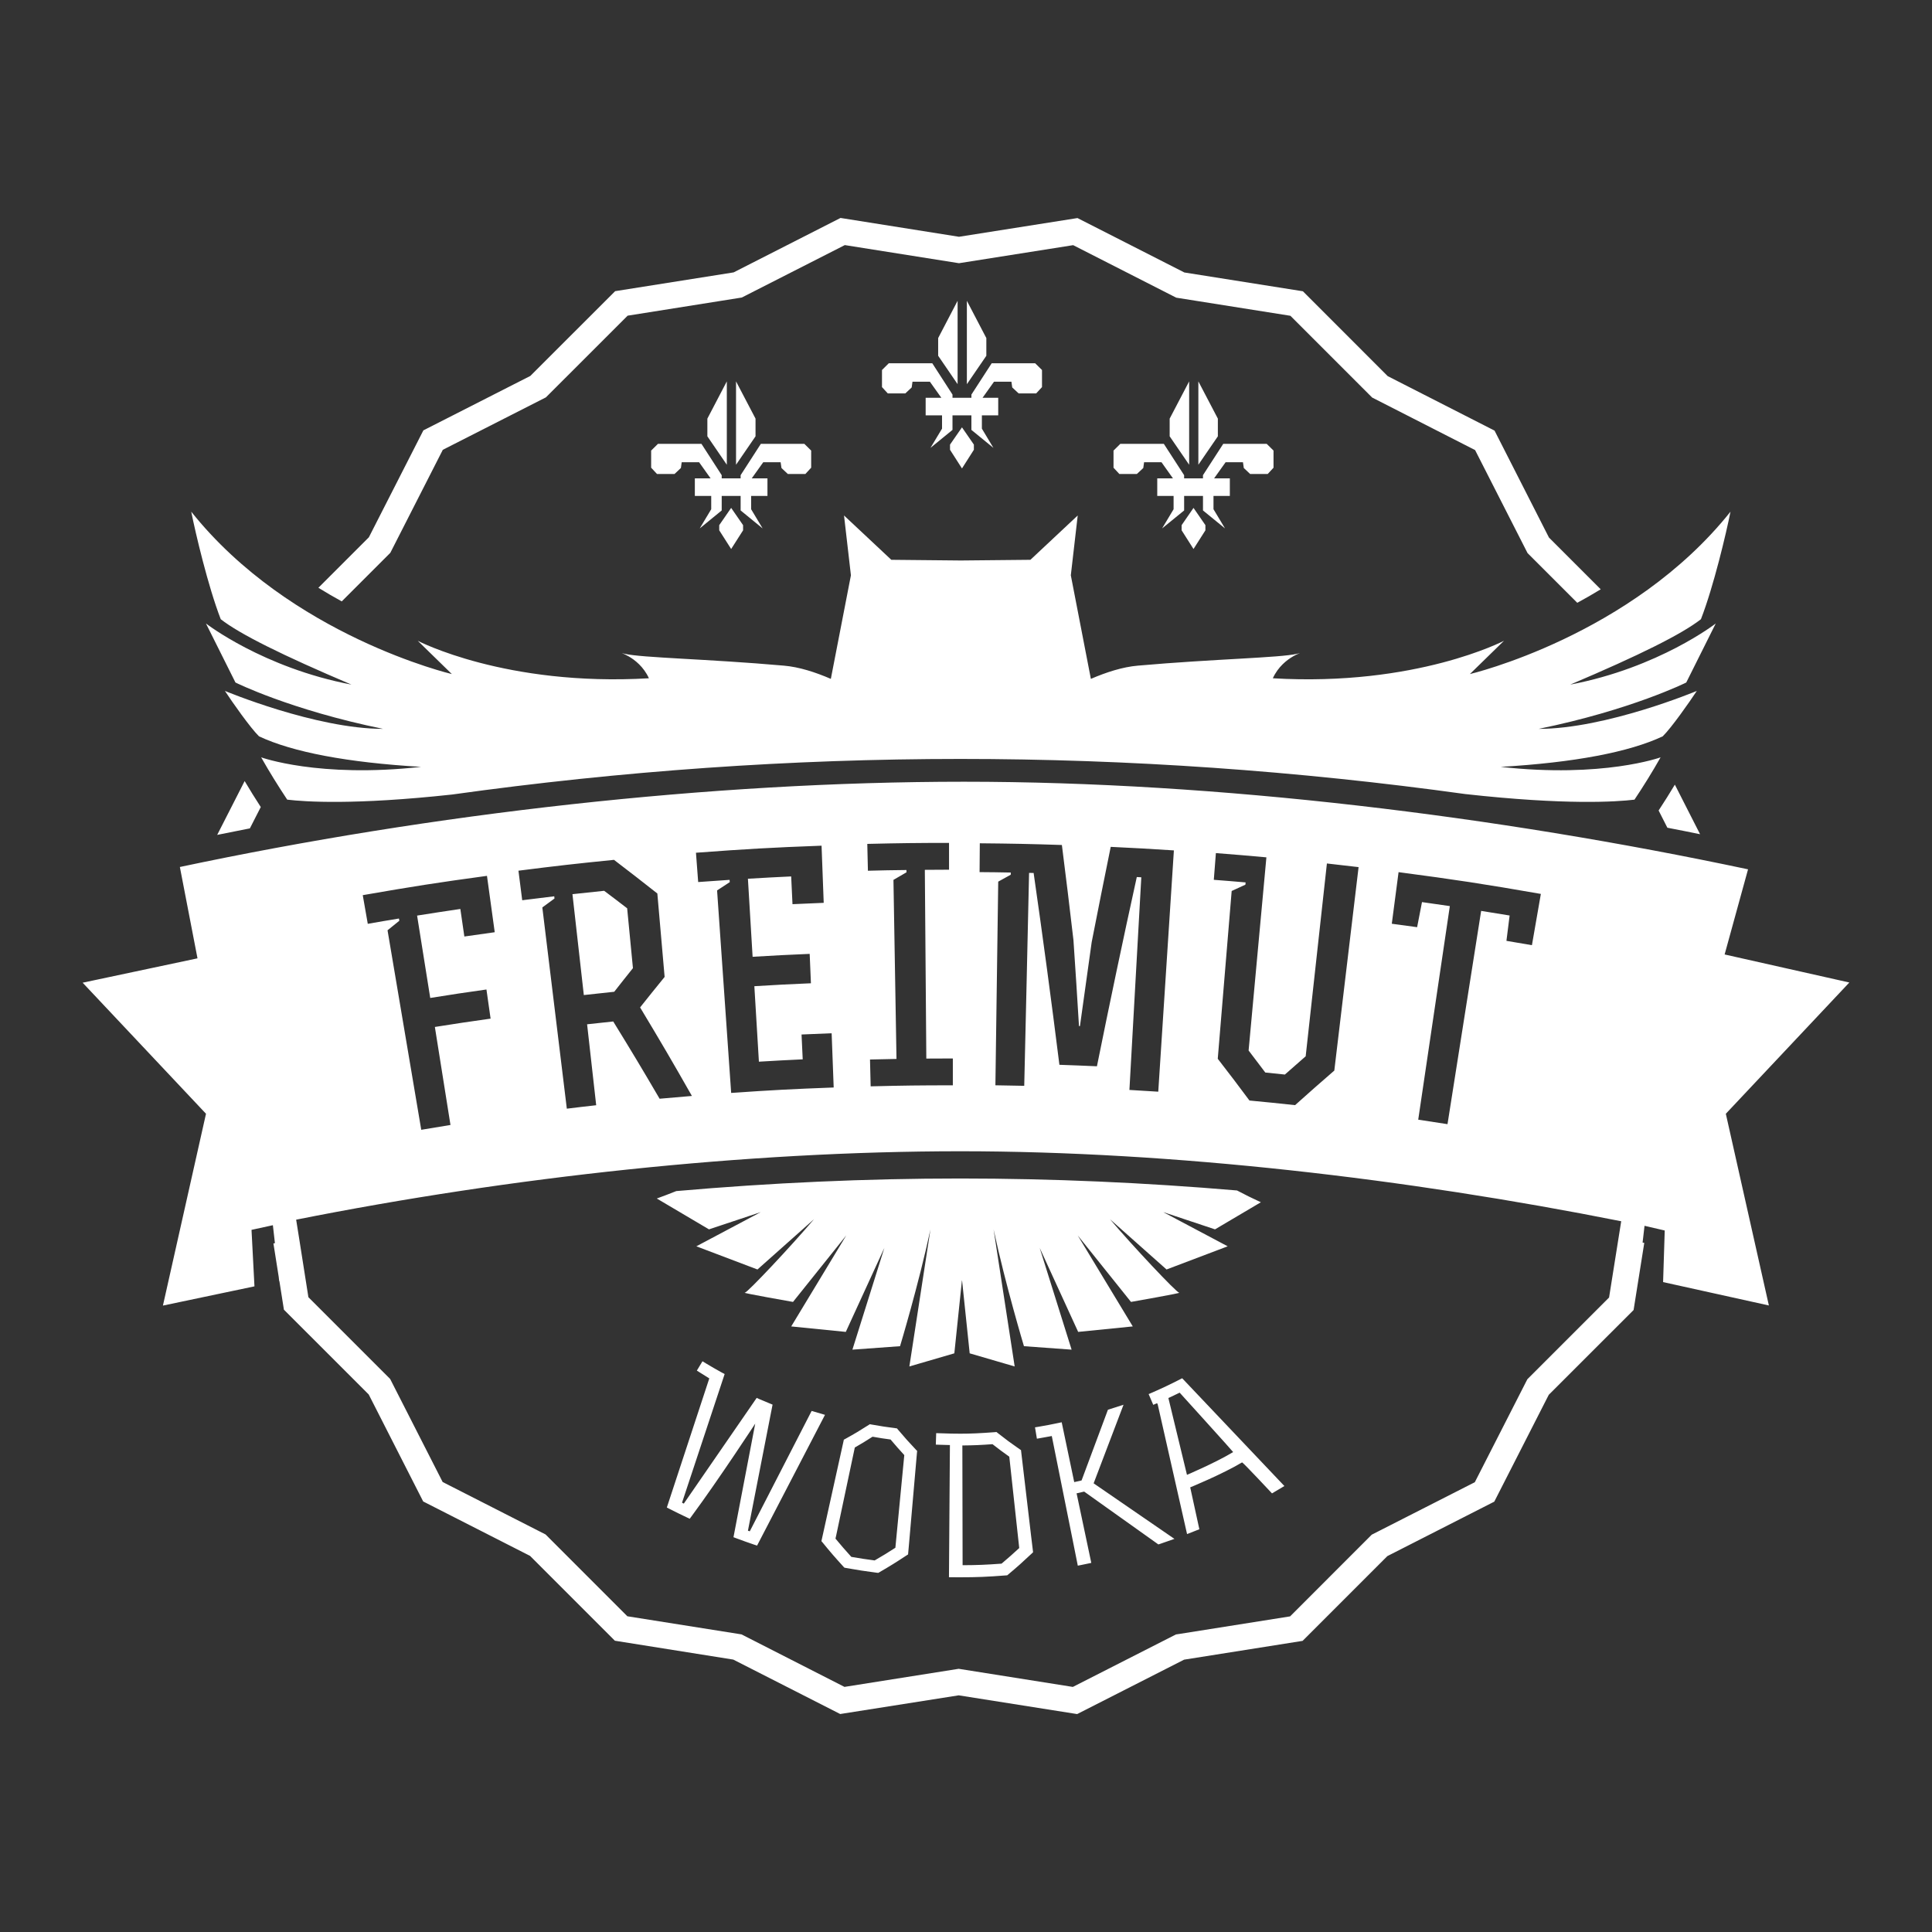 <?xml version="1.0" encoding="utf-8"?>
<!-- Generator: Adobe Illustrator 16.0.4, SVG Export Plug-In . SVG Version: 6.00 Build 0)  -->
<!DOCTYPE svg PUBLIC "-//W3C//DTD SVG 1.1//EN" "http://www.w3.org/Graphics/SVG/1.1/DTD/svg11.dtd">
<svg version="1.1" id="Ebene_1" xmlns="http://www.w3.org/2000/svg" xmlns:xlink="http://www.w3.org/1999/xlink" x="0px" y="0px"
	 width="141.73px" height="141.73px" viewBox="0 0 141.73 141.73" enable-background="new 0 0 141.73 141.73" xml:space="preserve">
<rect x="0" y="0" width="141.73" height="141.73" fill="#333333" stroke="none"/>
<g>
	<path fill="#FFFFFF" d="M55.425,30.71l-1.43-2.732v6.115l1.43-2.085V30.71z M52.762,38.525v0.378l0.875,1.371l0.875-1.371v-0.378
		l-0.875-1.266L52.762,38.525z M59.541,103.505l-4.538,8.831l-0.135-0.046l1.807-9.248l-0.226-0.094
		c-0.288-0.117-0.431-0.176-0.713-0.297l-0.225-0.104l-5.347,7.756l-0.131-0.065l3.127-9.439l-0.221-0.117
		c-0.467-0.259-0.7-0.394-1.159-0.669l-0.246-0.151l-0.413,0.683l0.237,0.151c0.277,0.174,0.676,0.422,0.676,0.422l-3.115,9.472
		l0.211,0.109c0.497,0.255,0.751,0.374,1.251,0.614l0.217,0.102l0.14-0.19c2.019-2.735,4.665-6.789,4.665-6.789l-1.595,8.332
		l0.221,0.084c0.512,0.191,0.771,0.282,1.284,0.458l0.226,0.073l4.982-9.591L59.541,103.505z M87.075,108.193l-1.363-5.634
		l0.828-0.394c0,0,3.932,4.338,3.924,4.358C89.167,107.305,87.075,108.193,87.075,108.193 M86.562,101.189
		c-0.666,0.346-1.353,0.67-2.038,0.968l-0.261,0.113l0.339,0.788l0.265-0.114l0.011,0.059l0.028-0.077l2.176,9.613l0.902-0.354
		l-0.671-3.073c0,0,2.331-0.953,3.806-1.832c0.114,0.047,2.193,2.274,2.193,2.274l0.91-0.54l-7.497-7.905L86.562,101.189z
		 M65.684,113.542c-0.577,0.375-0.91,0.576-1.52,0.93c-0.661-0.087-1.032-0.143-1.712-0.261c-0.479-0.53-0.734-0.825-1.161-1.339
		l0.055-0.249c0.529-2.486,0.82-3.867,1.362-6.434c0.499-0.288,0.792-0.464,1.302-0.793c0.522,0.093,0.82,0.139,1.322,0.205
		c0.378,0.446,0.608,0.711,1.006,1.144L65.684,113.542z M65.874,104.874l-0.074-0.089l-0.112-0.014
		c-0.7-0.09-1.044-0.144-1.768-0.271l-0.108-0.021l-0.095,0.06c-0.678,0.432-1.014,0.634-1.7,1.014l-0.114,0.061l-0.027,0.132
		c-0.555,2.511-0.869,3.923-1.363,6.162l-0.254,1.149l0.091,0.106c0.576,0.708,0.876,1.055,1.527,1.769l0.064,0.07l0.1,0.02
		c0.93,0.165,1.378,0.235,2.294,0.354l0.096,0.009l0.085-0.049c0.795-0.461,1.202-0.715,1.983-1.23l0.117-0.073l0.058-0.645
		c0.228-2.602,0.354-4.062,0.594-6.82l0.014-0.128l-0.091-0.093C66.642,105.765,66.384,105.475,65.874,104.874 M57.267,33.911
		l0.061,0.421l0.467,0.44h1.286l0.426-0.462v-1.256l-0.5-0.493h-3.192l-1.483,2.298v0.234h-1.388v-0.234l-1.485-2.298h-3.192
		l-0.499,0.493v1.256l0.43,0.462h1.284l0.468-0.44l0.059-0.421h1.278l0.842,1.181h-1.155v1.289h1.201v0.976l-0.844,1.408
		l1.613-1.318V36.38h1.388v1.066l1.614,1.318l-0.844-1.408V36.38H56.3v-1.289h-1.152l0.842-1.181H57.267z M82.421,103.051
		l-1.144,0.366l-1.934,5.188c0,0-0.354,0.083-0.539,0.121l-0.919-4.389l-0.282,0.059c-0.54,0.114-0.812,0.166-1.393,0.265
		l-0.283,0.047l0.139,0.834l0.285-0.05c0.332-0.057,0.537-0.095,0.807-0.146c0.627,3.121,0.998,4.962,1.563,7.782l0.345,1.728
		l0.286-0.057c0.169-0.033,0.255-0.05,0.421-0.087l0.283-0.06l-1.078-5.102c0.188-0.04,0.555-0.128,0.555-0.128l5.445,3.877
		l0.129-0.043c0.165-0.057,0.255-0.086,0.403-0.14l0.646-0.225l-5.928-4.075L82.421,103.051z M73.474,114.708
		c-1.147,0.084-1.778,0.11-2.858,0.114l-0.018-8.784c0.815-0.008,1.337-0.029,2.211-0.094c0.473,0.368,0.755,0.58,1.232,0.917
		c0.287,2.658,0.439,4.049,0.729,6.702C74.283,114.011,74,114.264,73.474,114.708 M74.915,106.51l-0.015-0.131l-0.108-0.072
		c-0.667-0.464-0.981-0.694-1.605-1.186l-0.087-0.07l-0.113,0.011c-1.086,0.081-1.771,0.113-2.532,0.113
		c-0.416,0-0.876-0.008-1.486-0.032l-0.291-0.009l-0.027,0.842l0.288,0.011c0.306,0.011,0.498,0.019,0.746,0.021l-0.07,9.697
		l0.849,0.003c1.18,0,1.956-0.03,3.335-0.138l0.09-0.006l0.074-0.062c0.701-0.59,1.037-0.89,1.715-1.528l0.108-0.103l-0.146-1.206
		C75.381,110.44,75.21,109.018,74.915,106.51 M53.319,27.978l-1.427,2.732v1.298l1.427,2.085V27.978z M72.357,24.801l-1.428-2.734
		v6.118l1.428-2.085V24.801z M91.183,33.911l0.061,0.421l0.466,0.44h1.288l0.427-0.462v-1.256l-0.5-0.493h-3.189l-1.487,2.298v0.234
		h-1.383v-0.234l-1.488-2.298h-3.192l-0.499,0.493v1.256l0.428,0.462h1.285l0.471-0.44l0.057-0.421h1.279l0.84,1.181h-1.152v1.289
		h1.199v0.976l-0.844,1.408l1.617-1.318V36.38h1.383v1.066l1.616,1.318l-0.845-1.408V36.38h1.199v-1.289h-1.153l0.842-1.181H91.183z
		 M86.683,38.525v0.378l0.872,1.371l0.873-1.371v-0.378l-0.873-1.266L86.683,38.525z M89.341,30.71l-1.43-2.732v6.115l1.43-2.085
		V30.71z M87.235,27.978l-1.429,2.732v1.298l1.429,2.085V27.978z M69.693,32.615v0.38l0.877,1.37l0.873-1.37v-0.38L70.57,31.35
		L69.693,32.615z M70.249,22.066l-1.426,2.734v1.298l1.426,2.085V22.066z M74.197,28.001l0.059,0.421l0.471,0.439h1.285l0.428-0.463
		v-1.255L75.94,26.65h-3.191l-1.487,2.297v0.235h-1.387v-0.235l-1.483-2.297H65.2l-0.498,0.493v1.255l0.426,0.463h1.286l0.467-0.439
		l0.058-0.421h1.277l0.841,1.181h-1.152v1.289h1.202v0.974l-0.848,1.41l1.615-1.318v-1.066h1.387v1.066l1.614,1.318l-0.845-1.41
		v-0.974h1.199v-1.289h-1.15l0.841-1.181H74.197z M49.61,87.377c-0.495,0.199-0.974,0.38-1.428,0.545l3.828,2.263l3.798-1.265
		l-4.725,2.508l4.484,1.7l4.147-3.688c-1.657,1.955-4.886,5.391-5.073,5.391c-0.317,0,3.533,0.677,3.533,0.677l3.907-4.88
		l-4.038,6.677l4.004,0.402c0,0,1.583-3.439,2.829-6.164l-2.344,7.466l3.494-0.254c0,0,1.355-4.487,2.232-8.57l-1.548,10.057
		l3.299-0.963l0.562-5.396l0.564,5.396l3.3,0.963l-1.547-10.057c0.877,4.083,2.228,8.57,2.228,8.57l3.496,0.254l-2.342-7.466
		c1.245,2.725,2.823,6.164,2.823,6.164l4.006-0.402l-4.039-6.677l3.908,4.88c0,0,3.851-0.677,3.534-0.677
		c-0.187,0-3.418-3.436-5.075-5.391l4.149,3.688l4.486-1.7l-4.727-2.508l3.797,1.265l3.364-1.989
		c-0.616-0.281-1.198-0.572-1.751-0.864c-6.775-0.577-13.552-0.878-20.299-0.878C63.52,86.453,56.562,86.768,49.61,87.377
		 M118.349,93.241l-0.309,1.944l-5.995,5.996l-3.854,7.553l-7.56,3.848l-5.991,5.994l-8.124,1.288l-0.249,0.037l-7.564,3.85
		l-8.375-1.329l-8.378,1.327l-7.555-3.852l-8.374-1.329l-5.997-6.001l-7.551-3.848l-3.853-7.562l-5.997-5.997l-0.681-4.329
		l-0.217-1.357c15.792-3.141,33.006-5.019,48.721-5.019c15.632,0,32.755,2.009,48.484,5.135L118.349,93.241z M35.724,64.252
		c0.225,1.652,0.34,2.48,0.569,4.135c-0.894,0.121-1.337,0.186-2.228,0.315c-0.12-0.808-0.176-1.211-0.294-2.021
		c-1.27,0.188-1.906,0.286-3.173,0.486c0.386,2.418,0.577,3.625,0.964,6.043c1.647-0.264,2.474-0.39,4.124-0.621
		c0.123,0.854,0.185,1.281,0.304,2.137c-1.638,0.229-2.452,0.354-4.088,0.611c0.459,2.878,0.688,4.317,1.145,7.19
		c-0.857,0.138-1.286,0.207-2.144,0.354c-0.824-4.879-1.648-9.758-2.473-14.636c0.347-0.28,0.52-0.421,0.865-0.699
		c-0.013-0.063-0.016-0.096-0.028-0.164c-0.916,0.15-1.37,0.228-2.287,0.389c-0.144-0.841-0.22-1.266-0.368-2.103
		C30.25,65.035,32.071,64.749,35.724,64.252 M45.042,63.078c1.283,0.982,1.918,1.473,3.18,2.468
		c0.212,2.447,0.318,3.673,0.534,6.121c-0.727,0.893-1.086,1.339-1.799,2.236c1.557,2.588,2.317,3.887,3.801,6.495
		c-0.948,0.077-1.422,0.118-2.37,0.204c-1.332-2.275-2.012-3.41-3.402-5.667c-0.766,0.078-1.15,0.119-1.917,0.206
		c0.27,2.376,0.398,3.562,0.667,5.938c-0.862,0.097-1.292,0.146-2.154,0.253c-0.601-4.921-1.199-9.84-1.797-14.763
		c0.356-0.262,0.537-0.393,0.892-0.655c-0.006-0.065-0.008-0.097-0.018-0.162c-0.94,0.111-1.41,0.168-2.35,0.289
		c-0.112-0.868-0.165-1.301-0.276-2.167C40.832,63.518,42.236,63.359,45.042,63.078 M60.269,62.039
		c0.062,1.674,0.096,2.518,0.158,4.192c-0.916,0.038-1.375,0.055-2.29,0.099c-0.039-0.812-0.06-1.222-0.097-2.036
		c-1.271,0.06-1.902,0.094-3.173,0.17c0.137,2.291,0.207,3.436,0.344,5.725c1.673-0.099,2.511-0.144,4.187-0.214
		c0.038,0.862,0.054,1.295,0.091,2.157c-1.659,0.071-2.49,0.113-4.15,0.215c0.135,2.214,0.2,3.322,0.334,5.537
		c1.286-0.078,1.927-0.11,3.214-0.172c-0.035-0.728-0.051-1.094-0.086-1.822c0.886-0.041,1.326-0.059,2.208-0.092
		c0.062,1.594,0.092,2.39,0.15,3.979c-3.009,0.113-4.514,0.19-7.521,0.399c-0.345-4.953-0.685-9.903-1.033-14.855
		c0.373-0.247,0.557-0.366,0.93-0.609c-0.004-0.066-0.006-0.099-0.013-0.167c-0.919,0.061-1.381,0.094-2.304,0.161
		c-0.063-0.861-0.098-1.289-0.162-2.15C54.739,62.282,56.578,62.176,60.269,62.039 M69.62,61.834
		c0.001,0.787,0.001,1.18,0.001,1.967c-0.71,0-1.066,0.003-1.776,0.01c0.039,4.615,0.074,9.23,0.109,13.845
		c0.778-0.008,1.168-0.008,1.946-0.008v1.97c-2.412,0-3.617,0.015-6.029,0.075c-0.019-0.787-0.029-1.18-0.048-1.968
		c0.777-0.021,1.167-0.028,1.943-0.042c-0.075-4.38-0.149-8.756-0.223-13.135c0.38-0.222,0.575-0.334,0.958-0.557
		c-0.002-0.067-0.002-0.102-0.005-0.167c-1.131,0.013-1.694,0.021-2.826,0.053c-0.016-0.788-0.027-1.181-0.046-1.969
		C66.021,61.851,67.222,61.836,69.62,61.834 M71.878,61.863c2.407,0.023,3.614,0.046,6.021,0.125
		c0.353,2.792,0.523,4.188,0.849,6.982c0.171,2.521,0.251,3.78,0.405,6.301c0.028,0,0.044,0.003,0.071,0.003
		c0.34-2.465,0.513-3.695,0.861-6.16c0.549-2.796,0.829-4.195,1.396-6.989c1.857,0.088,2.786,0.141,4.634,0.26
		c-0.383,5.901-0.764,11.801-1.146,17.701c-0.85-0.054-1.27-0.081-2.116-0.129c0.29-5.199,0.583-10.4,0.872-15.599
		c-0.133-0.008-0.198-0.013-0.331-0.019c-1.017,4.618-1.988,9.246-2.924,13.883c-1.1-0.048-1.651-0.071-2.753-0.109
		c-0.587-4.697-1.216-9.388-1.891-14.073c-0.131-0.002-0.198-0.005-0.334-0.005c-0.111,5.206-0.237,10.411-0.355,15.62
		c-0.846-0.02-1.269-0.026-2.115-0.039c0.065-4.98,0.137-9.958,0.207-14.94c0.365-0.203,0.551-0.305,0.918-0.507
		c0.002-0.064,0.004-0.096,0.004-0.16c-0.916-0.02-1.377-0.024-2.29-0.031C71.867,63.133,71.87,62.711,71.878,61.863 M89.197,62.582
		c1.482,0.115,2.227,0.179,3.705,0.312c-0.435,4.726-0.87,9.446-1.305,14.17c0.494,0.646,0.736,0.967,1.224,1.615
		c0.576,0.055,0.861,0.089,1.437,0.149c0.608-0.539,0.912-0.808,1.526-1.34c0.518-4.715,1.037-9.431,1.557-14.144
		c0.933,0.102,1.398,0.156,2.324,0.267c-0.592,4.976-1.187,9.953-1.781,14.925c-1.163,1.01-1.74,1.515-2.878,2.536
		c-1.337-0.145-2.003-0.211-3.347-0.339c-0.914-1.23-1.383-1.843-2.325-3.062c0.341-4.106,0.682-8.206,1.021-12.309
		c0.399-0.187,0.604-0.28,1.008-0.464c0.005-0.063,0.009-0.099,0.014-0.165c-0.934-0.08-1.399-0.121-2.333-0.191
		C89.106,63.76,89.138,63.368,89.197,62.582 M102.598,63.98c4.186,0.553,6.273,0.87,10.438,1.597
		c-0.263,1.506-0.393,2.255-0.655,3.761c-0.747-0.13-1.123-0.194-1.87-0.318c0.093-0.744,0.142-1.116,0.234-1.859
		c-0.834-0.138-1.252-0.208-2.089-0.338c-0.826,5.214-1.643,10.43-2.468,15.645c-0.86-0.137-1.288-0.201-2.148-0.33
		c0.772-5.222,1.543-10.441,2.319-15.667c-0.818-0.118-1.228-0.18-2.043-0.294c-0.144,0.737-0.214,1.104-0.357,1.841
		c-0.744-0.106-1.114-0.154-1.858-0.253C102.299,66.252,102.399,65.495,102.598,63.98 M135.666,72.076l-9.149-2.057l1.718-6.246
		c-18.494-3.922-38.848-6.426-57.52-6.426c-18.671,0-39.021,2.335-57.52,6.255l1.293,6.701L6.063,72.09l9.049,9.614l-3.16,14.073
		l6.715-1.411l-0.216-4.144l1.567-0.342l0.15,1.317c-0.038,0.011-0.072,0.017-0.109,0.023l0.387,2.452l0.035,0.309h0.015
		l0.331,2.096l6.222,6.221l3.995,7.848l7.841,3.993l6.221,6.223l8.687,1.384l7.843,3.993l8.693-1.371l8.69,1.375l7.846-3.992
		l8.692-1.378l6.218-6.218l7.844-3.995l3.997-7.838l6.223-6.221l0.783-4.924c-0.042-0.008-0.08-0.017-0.123-0.024l0.142-1.229
		l1.482,0.344l-0.12,3.785l7.76,1.715l-3.158-14.063L135.666,72.076z M28.633,40.555l3.851-7.557l7.564-3.848l5.994-5.992
		l8.374-1.331l7.559-3.847l8.375,1.329l8.377-1.324l7.56,3.852l8.375,1.329l5.998,5.998l7.551,3.853l3.848,7.556l3.649,3.648
		c0.562-0.304,1.14-0.635,1.719-0.99l-3.797-3.797l-3.991-7.844l-7.838-3.997l-6.221-6.225l-8.696-1.379l-7.841-3.992l-8.693,1.373
		l-8.69-1.381l-7.843,3.994l-8.69,1.377l-6.223,6.219l-7.846,3.993l-3.998,7.843l-3.704,3.704c0.579,0.354,1.15,0.691,1.715,0.998
		L28.633,40.555z M45.06,72.755c0.544-0.691,0.816-1.042,1.372-1.733c-0.171-1.758-0.256-2.634-0.424-4.39
		c-0.672-0.517-1.007-0.774-1.687-1.283c-0.929,0.095-1.393,0.146-2.326,0.247c0.335,2.959,0.501,4.442,0.834,7.401
		C43.721,72.896,44.168,72.848,45.06,72.755 M121.675,59.457l0.642,1.264c0.803,0.152,1.6,0.315,2.399,0.476l-1.85-3.636
		C122.487,58.196,122.088,58.826,121.675,59.457 M15.933,61.247c0.799-0.161,1.598-0.322,2.398-0.478l0.799-1.566
		c-0.409-0.632-0.809-1.27-1.183-1.905L15.933,61.247z M25.783,50.222c-6.497-1.237-10.675-4.485-10.675-4.485l2.165,4.331
		c0,0,4.026,2.012,10.83,3.401c-4.948,0-11.603-2.784-11.603-2.784c0.541,0.828,1.865,2.708,2.5,3.331
		c2.46,1.157,6.49,1.925,11.888,2.24c-7.508,0.836-11.73-0.699-11.73-0.699c0.603,1.066,1.247,2.103,1.912,3.104
		c1.298,0.156,4.929,0.406,12.103-0.376c12.403-1.731,24.877-2.61,37.281-2.61c12.324,0,24.717,0.868,37.035,2.576
		c7.386,0.822,11.102,0.569,12.415,0.411c0.668-1.001,1.312-2.038,1.915-3.104c0,0-4.224,1.535-11.731,0.699
		c5.398-0.315,9.428-1.083,11.887-2.24c0.636-0.623,1.958-2.503,2.501-3.331c0,0-6.655,2.784-11.604,2.784
		c6.805-1.39,10.83-3.401,10.83-3.401l2.164-4.331c0,0-4.179,3.248-10.676,4.485c5.105-2.167,8.2-3.711,9.589-4.798
		c0.938-2.418,1.861-6.342,2.169-7.889c-7.271,9.127-19.118,11.913-19.118,11.913l2.5-2.441c0,0-6.436,3.37-16.956,2.75
		c0.774-1.703,2.599-1.986,1.786-1.798c-1.278,0.301-6.058,0.374-11.688,0.871c-1.114,0.095-2.314,0.483-3.446,0.971l-1.471-7.598
		l0.506-4.389l-3.471,3.252l-5.101,0.05l-5.102-0.05l-3.47-3.252l0.506,4.389l-1.473,7.598c-1.128-0.488-2.329-0.876-3.445-0.971
		c-5.63-0.497-10.407-0.57-11.687-0.871c-0.812-0.188,1.012,0.096,1.786,1.798c-10.523,0.619-16.958-2.75-16.958-2.75l2.501,2.441
		c0,0-11.846-2.786-19.118-11.913c0.308,1.546,1.229,5.47,2.165,7.889C17.584,46.51,20.678,48.055,25.783,50.222"/>
</g>
</svg>
